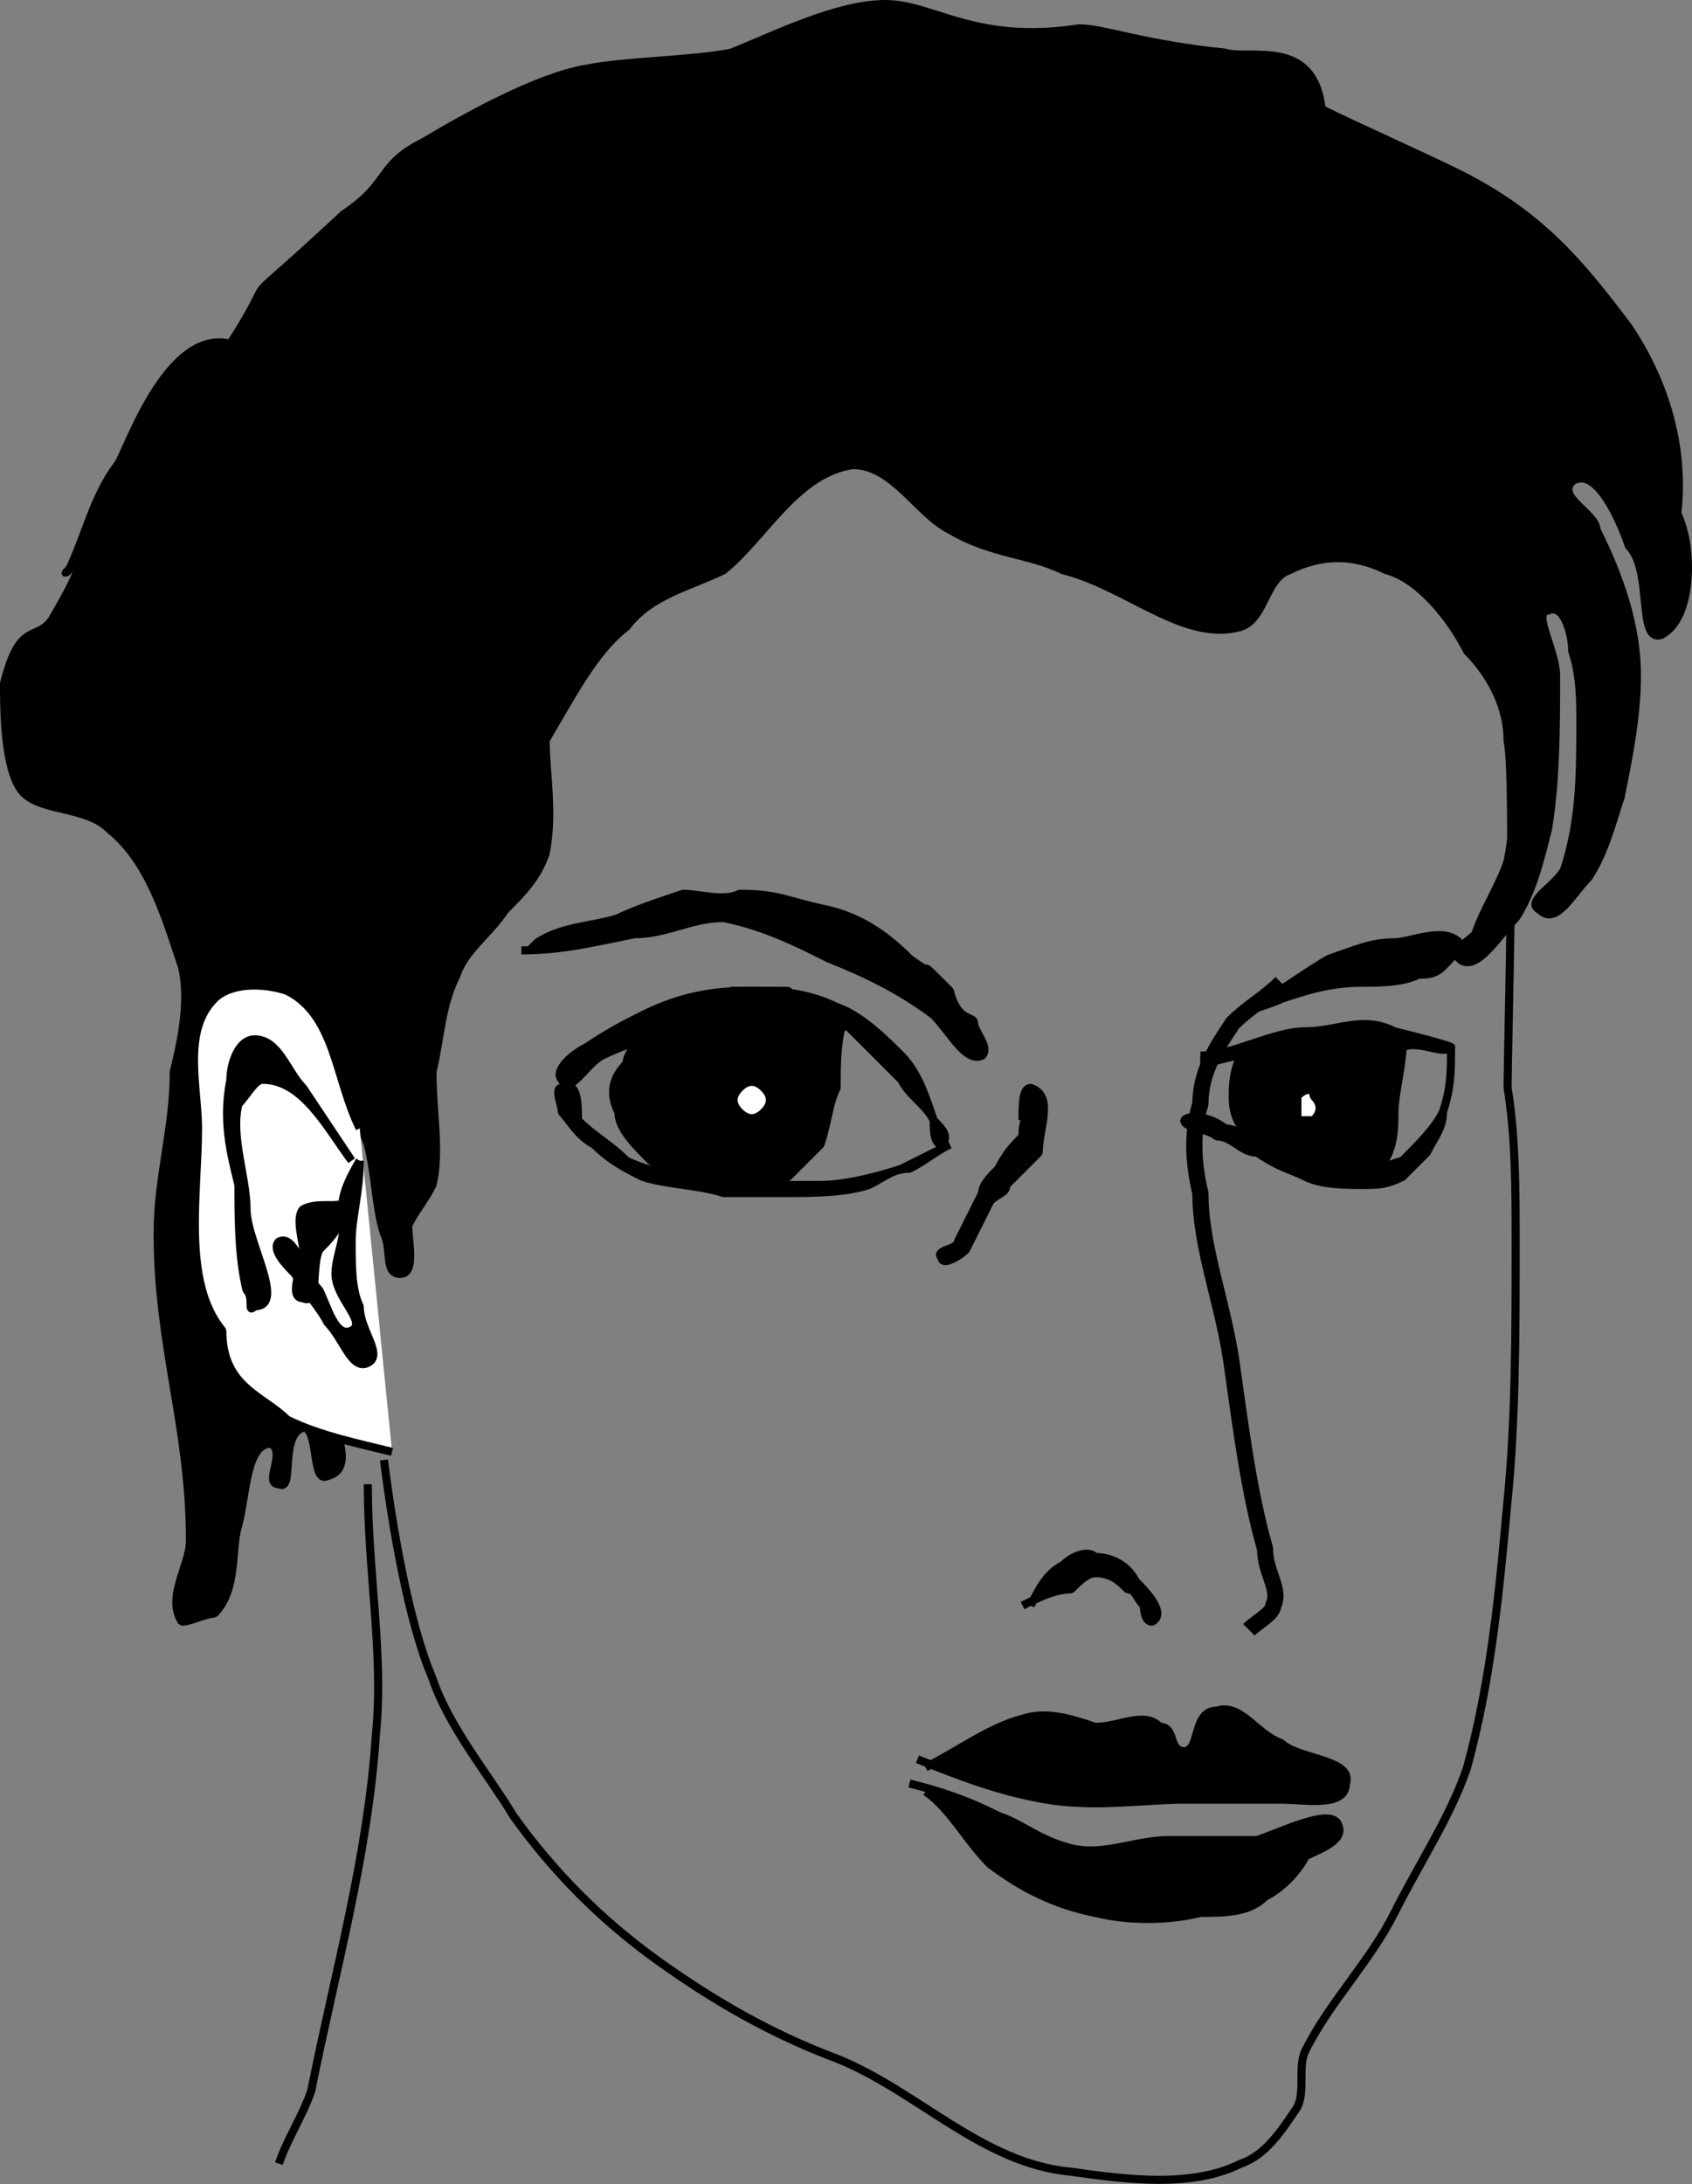 <svg xmlns="http://www.w3.org/2000/svg" width="209.315" height="270.009" version="1.2"><rect width="100%" height="100%" fill="#808080" stroke="none"/><g fill="none" fill-rule="evenodd" stroke="#000" stroke-linejoin="bevel" font-family="'Sans Serif'" font-size="12.5" font-weight="400"><path fill="#000" d="M67.5 91.5c3-5 6-11 10-14 3-4 8-5 12-7 5-4 9-12 16-13 5 0 8 6 12 8 5 3 10 3 14 5 8 2 15 9 22 7 3-1 3-6 6-7 4-2 8-2 12 0 4 1 8 6 10 10 3 3 5 7 5 11 1 5 1 10 0 15-1 3-3 6-4 9-1 1-3 2-2 3 2 2 5-3 7-5 2-3 3-7 4-11 1-6 1-13 1-19 0-3-3-8-1-8 2-1 3 3 3 5 1 3 1 6 1 9 0 6 0 12-2 18-1 2-5 4-3 5 2 2 4-2 6-4 2-3 3-7 4-10 1-5 2-10 2-15 0-6-2-12-5-18 0-2-5-4-3-6 3-2 6 5 7 8 3 3 1 12 4 11 4-2 4-11 2-15 1-9-2-17-6-23-6-8-11-14-21-19-4-2-13-6-17-8-1-9-9-6-12-7-10-1-15-3-18-3-13 2-18-3-24-3s-14 4-19 6c-5 1-13 1-18 2-6 1-15 6-20 9-6 3-4 5-10 9-15 14-7 5-14 16-8-2-13 14-14 15-3 4-4 9-6 13-2 2 5-6-2 6-2 3-4 0-6 8 0 3 0 10 2 13s8 2 11 5c5 4 7 11 9 17 1 4 0 9-1 13 0 7-2 13-2 20s1 13 2 19 2 12 2 19c0 3-3 7-1 10 1 0 3-1 4-1 3-3 2-8 3-11 1-4 1-10 4-10 2 1-1 5 1 5 2 1 0-6 3-7 2 0 1 7 3 6 4-1 0-7 0-11-1-10-3-20-3-30 0-5-4-15 1-16 3 0 2 5 3 8s3 5 4 8c1 4 1 8 2 11 1 2 0 5 2 5s1-4 1-6c1-2 2-3 3-5 1-4 0-9 0-14 1-4 1-8 3-12 1-3 4-5 6-8 2-2 4-4 5-7 1-5 0-10 0-14" vector-effect="non-scaling-stroke"/><path fill="#000" d="M72.5 129.5c3-2 5-3 7-4 4-2 8-3 13-3 3 0 7 0 11 2 3 1 6 4 8 6s3 5 4 8c1 1 2 2 1 3-1 0-1-2-1-3-1-2-3-3-4-5l-4-4-3-3c-2-1-3-1-5-1s-4-1-6-1-4 1-7 1c-1 0-3 1-5 2s-5 2-7 3-4 5-5 3c-1-1 1-3 3-4" vector-effect="non-scaling-stroke"/><path fill="#000" d="m117.5 141.5-6 3c-3 1-7 2-10 2h-11c-4-1-9-1-13-3-2-2-4-3-6-5 0-2 0-5-2-4-1 0 0 2 0 3 1 1 2 3 4 4 2 2 4 3 6 4 3 1 7 1 10 2h8c3 0 7 0 10-1 2-1 3-2 5-2 2-1 3-2 5-3" vector-effect="non-scaling-stroke"/><path fill="#000" d="M104.5 125.5c-1 3-1 6-1 9-1 2-1 4-2 7l-4 4c-2 1-4 1-6 1-4-1-8-1-11-3-2-2-4-4-4-6-1-2-1-4 1-6 0-1 1-2 1-3 1-2 4-3 6-4s4-1 6-2h7c1 1 3 2 4 2l3 3" vector-effect="non-scaling-stroke"/><path fill="#fff" d="M91.5 137.5c1 1 2 1 3 0s1-2 0-3-2-1-3 0-1 2 0 3" vector-effect="non-scaling-stroke"/><path fill="#000" d="M64.5 117.5c5 0 9-1 14-2 4 0 7-2 11-2 5 1 9 3 13 5 5 2 9 4 13 7 2 2 4 6 6 5 1-1-1-3-1-4s-2 0-3-4c-5-5-1-1-5-4-3-3-6-5-10-6-5-1-6-2-11-2-2 1-5 0-7 0-3 1-6 2-8 3-3 1-7 1-10 3l-1 1m62 20c-1 1-1 2-1 3-1 1-2 2-3 4-1 1-2 2-2 3l-3 6c0 1-3 1-2 2 0 1 2 0 3-1l3-6c1-1 2-1 2-2l4-4c0-3 2-7-1-8-1 0-1 2-1 4m1 60c1-2 2-4 4-5 1-1 3-2 4-1 2 0 4 1 5 3 1 1 4 4 2 5-1 0-1-2-1-2-1-1-1-2-2-2-1-1-2-2-4-2-1 0-2 1-3 2-2 0-4 1-6 2" vector-effect="non-scaling-stroke"/><path stroke-width="2" d="M158.5 121.5c-2 2-4 3-6 5-2 3-4 6-4 10-1 3-1 7 0 11 0 7 3 14 4 22 1 7 2 15 4 22 0 3 2 5 1 7 0 1-2 2-3 3"/><path fill="#000" d="M153.5 125.5c2-1 9-6 11-7 3-1 5-2 8-2 2 0 6-2 8 0 0 1-1 2-2 3s-2 1-3 1c-2 1-5 1-7 1-4 0-7 1-10 2-2 1-4 1-6 3-1 1-1 2-2 3m-2 1c4 0 9-3 13-3s7-2 11 0c8 2 7 2 7 2-1 1-4-1-6 0-2 0-3-2-5-1-3 0-6 0-7 1-3 0-6 1-8 1-1 0-4 1-5 1" vector-effect="non-scaling-stroke"/><path fill="#000" d="M179.5 129.5c0 3 0 5-1 8-1 2-3 4-5 6-3 1-7 2-10 1-3 0-4-2-7-3-2 0-3-2-5-2-1-1-4-2-5-1 0 1 3 1 4 2 2 0 3 2 5 2 3 2 4 2 6 3s5 1 7 1 3 0 5-1l3-3c1-2 2-3 2-5 1-3 1-5 1-8" vector-effect="non-scaling-stroke"/><path fill="#000" d="M173.5 129.5c0 2-1 6-1 8s0 5-2 7c-2 1-4 0-6 0-4 0-8-2-10-4s-2-4-2-5 0-3 1-5c1 0 7-2 8-2 6-1 8-1 12 1" vector-effect="non-scaling-stroke"/><path fill="#fff" d="M160.5 138.5h2c1-1 1-2 0-3 0-1-1-1-2 0v3" vector-effect="non-scaling-stroke"/><path fill="#000" d="M114.5 218.5c4-2 8-5 12-6 3-1 6 0 9 1 3 0 6-2 8 0 2 0 1 3 3 3s1-5 4-5c3-1 5 3 8 4 2 2 9 2 8 5 0 3-5 2-8 2h-12c-5 0-11 1-17 0s-11-3-16-5" vector-effect="non-scaling-stroke"/><path fill="#000" d="M112.5 220.5c4 1 7 2 11 4 3 1 5 3 9 4s8-1 12-1h11c3-1 9-4 10-2s-2 3-4 4c-1 2-3 4-5 5-2 2-5 2-8 2-4 1-9 1-13 0-5-1-9-3-13-6-3-3-5-7-8-9" vector-effect="non-scaling-stroke"/><path d="M186.5 91.5c1 5 0 38 0 43 1 6 1 13 1 19 0 11 0 22-1 32-1 11-2 22-5 33-2 6-6 12-9 18s-8 11-11 17c-1 2 0 5-1 7-2 3-4 6-7 7-6 3-14 2-21 1-11-1-19-10-29-14-8-3-15-7-22-12s-13-11-18-18c-3-5-8-11-10-17-3-7-5-19-6-27"/><path fill="#fff" d="M48.5 179.5c-4-1-9-2-13-4-3-3-8-4-8-11-5-6-3-17-3-25 0-5-2-12 2-16 2-2 6-2 9-1 6 3 6 11 9 17" vector-effect="non-scaling-stroke"/><path fill="#000" d="m43.5 143.5-6-9c-2-2-3-6-6-6-2 0-3 3-3 5-1 5 0 9 1 13 0 4 0 9 1 13 1 1 0 3 1 2 4 0-1-8-1-12s-2-9-1-13c1-1 2-3 3-3 5 0 8 6 11 10" vector-effect="non-scaling-stroke"/><path fill="#000" d="M44.5 143.5c0 4-1 7-1 10s0 6 1 8c0 3 3 6 1 7s-3-3-5-5c-1-2-3-4-4-6-1-1-3-3-2-4 2-1 3 4 5 6 1 2 2 6 4 5s-2-4-2-7c0-2 1-4 1-6s-1-3 2-8" vector-effect="non-scaling-stroke"/><path fill="#000" d="M43.5 148.5c-2 1-4 0-6 1-1 1 0 4 0 5 0 2-2 6 0 6 2 1 1-4 2-6 1-1 2-2 3-4" vector-effect="non-scaling-stroke"/><path d="M45.5 183.5c0 11 2 21 1 31-1 15-5 29-8 44-1 3-3 6-4 9"/></g></svg>
